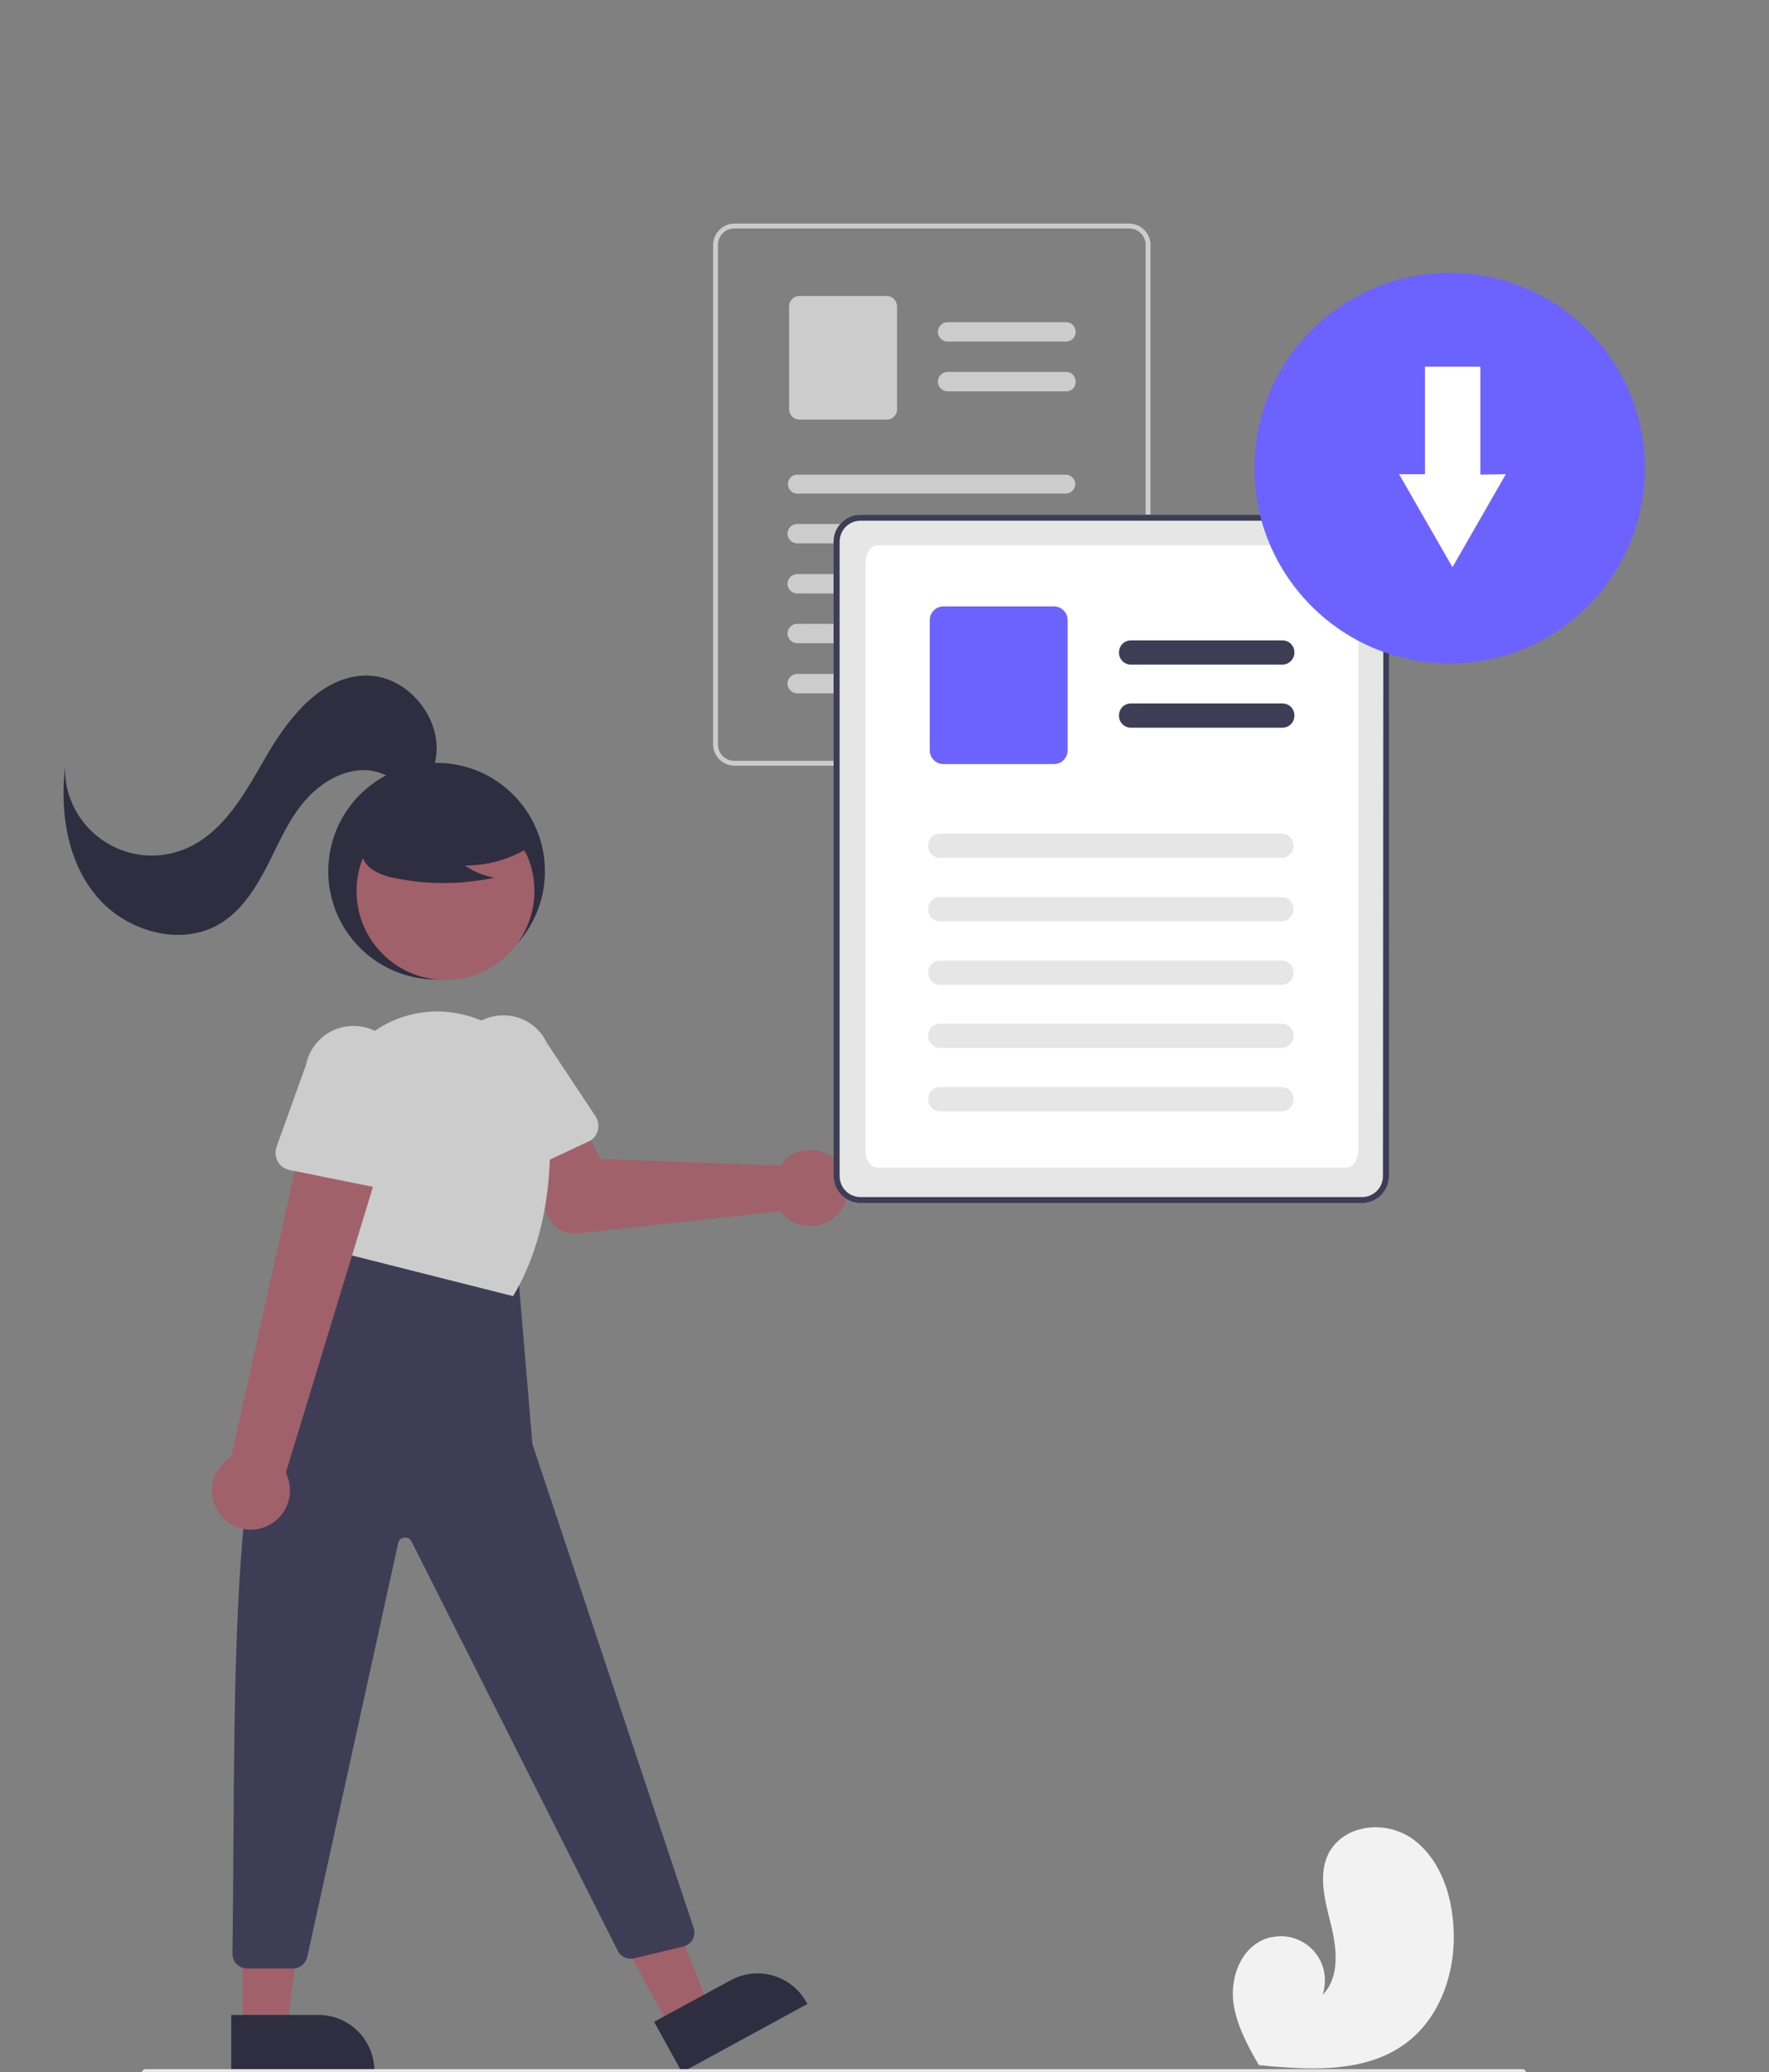 <?xml version="1.0" encoding="utf-8"?>
<!-- Generator: Adobe Illustrator 27.6.1, SVG Export Plug-In . SVG Version: 6.00 Build 0)  -->
<svg version="1.1" id="Layer_1" xmlns="http://www.w3.org/2000/svg" xmlns:xlink="http://www.w3.org/1999/xlink" x="0px" y="0px"
	 viewBox="0 0 437.6 512.6" style="enable-background:new 0 0 437.6 512.6;" xml:space="preserve">
<rect x="0" y="0" width="437.6" height="512.6" fill="#808080" stroke="none"/>
<style type="text/css">
	.st0{fill:#2F2E41;}
	.st1{fill:#A0616A;}
	.st2{fill:#CCCCCC;}
	.st3{fill:#3F3D56;}
	.st4{fill:#E6E6E6;}
	.st5{fill:#FFFFFF;}
	.st6{fill:#6C63FF;}
	.st7{fill:#F2F2F2;}
</style>
<g id="a4cc79cd-ea29-44e8-8b1f-c84c9f36b99b">
	<circle id="b528ca4c-b6e8-4382-8c63-b3f7a5882e55" class="st0" cx="108" cy="215.5" r="26.8"/>
	<circle id="f2334603-0630-41b1-8883-db91ebd0df1d" class="st1" cx="110.2" cy="220.4" r="22"/>
	<path id="a98f854d-ddd1-49f9-826e-9b3b51c42b30-1108" class="st1" d="M193.9,287.2c-0.3,0.4-0.7,0.7-1,1.1l-44.3-1.6l-5.1-9.5
		l-15.3,5.8l7.3,17.7c1.2,2.9,4.2,4.7,7.4,4.4l50.1-5.5c3.2,4.1,9.1,4.9,13.2,1.7c4.1-3.2,4.9-9.1,1.7-13.2s-9.1-4.9-13.2-1.7
		C194.4,286.7,194.1,287,193.9,287.2L193.9,287.2z"/>
	<path id="f257447d-301d-44a2-8e09-7759e64535dc-1109" class="st2" d="M122.3,291.6c-1.1-0.5-2-1.5-2.4-2.7l-6.2-20.7
		c-2.8-6-0.3-13.1,5.7-15.9c6-2.8,13.1-0.3,15.9,5.7c0,0,0,0,0,0l0,0l12,18.1c1.3,2,0.8,4.7-1.2,6c-0.2,0.1-0.4,0.2-0.6,0.3
		l-19.7,9.2C124.7,292.1,123.4,292.1,122.3,291.6L122.3,291.6z"/>
	<path id="becfa795-45e6-4313-bdd8-8732b5eb4129-1110" class="st1" d="M165.9,501.9l9.6-5.2L159.9,457l-14.2,7.7L165.9,501.9z"/>
	<path id="e8c8979c-fc56-471c-a205-c14c5d72c2f7-1111" class="st0" d="M161.8,500.1l19-10.3l0,0c6.7-3.6,15-1.2,18.7,5.5l0,0l0,0
		l0.2,0.4l-31,16.9L161.8,500.1z"/>
	<path id="ab11d9ef-02df-4748-a171-c660a3aec0b0-1112" class="st1" d="M60,502h11l5.2-42.3H60L60,502z"/>
	<path id="af78ce6e-a300-42ae-85b6-279af7ebed37-1113" class="st0" d="M57.2,498.4h21.6c7.6,0,13.8,6.2,13.8,13.8v0.4H57.2
		L57.2,498.4z"/>
	<path id="b8635a3a-781b-4583-ae1f-43c79305ccfd-1114" class="st3" d="M128.1,314.3l3.6,42.9l39.9,119.7c0.6,1.9-0.4,3.9-2.3,4.5
		c-0.1,0-0.2,0.1-0.3,0.1l-12.2,2.9c-1.6,0.4-3.3-0.4-4-1.9l-51-101.2c-0.4-0.9-1.5-1.2-2.4-0.8c-0.5,0.2-0.8,0.7-0.9,1.2L76,484.1
		c-0.4,1.6-1.8,2.8-3.5,2.8H61.1c-2,0-3.6-1.6-3.6-3.6l0,0c0,0,0,0,0-0.1c1-70.9-2.4-151.7,25-164.4l4.5-11.6L128.1,314.3z"/>
	<path id="e573b899-9021-4f9b-8786-b9ea4c0ab316-1115" class="st2" d="M85.7,310.2l-4.6-27.9c-1.6-9.3,1.7-18.7,8.7-25
		c6.8-6.2,16.4-8.6,25.3-6.2c0.3,0.1,0.5,0.1,0.8,0.2c11.1,3.2,19,12.9,19.9,24.4c0.9,12.1,0.1,29.7-8.7,44.6l-0.2,0.3L85.7,310.2z"
		/>
	<path id="bf1af282-84f0-4284-9d03-260240daa088-1116" class="st0" d="M132.1,208.8c-5,3.5-11,5.3-17.1,5.3c2.2,1.5,4.6,2.5,7.3,3
		c-8.1,1.7-16.5,1.8-24.6,0.1c-1.8-0.3-3.5-0.9-5.1-1.8c-1.6-0.9-2.8-2.4-3.2-4.3c-0.5-3.1,1.9-5.9,4.4-7.8c7.7-5.8,17.7-7.7,27-5.4
		c3,0.8,6,2.1,8,4.5c2,2.4,2.5,6.2,0.7,8.7L132.1,208.8z"/>
	<path id="bd051e82-93fb-484c-bc2c-a05379150ad3-1117" class="st0" d="M107.6,188.6c2.5-10.3-6.6-21.7-17.2-21.5
		c-10.7,0.2-18.6,9.9-24.1,19.2c-5.4,9.3-10.8,19.8-20.8,23.8c-11,4.4-23.5-1-27.9-12c-1.1-2.7-1.6-5.6-1.5-8.5
		c-1.3,11.3,0.5,23.4,7.8,32.1c7.3,8.7,20.8,12.6,30.5,6.8c5.5-3.3,9.1-9.2,12-14.9c2.9-5.8,5.5-11.9,10-16.6s11.3-7.9,17.4-5.9
		c2.4,0.8,4.6,2.3,7.2,2.8c2.5,0.5,5.7-0.7,6.1-3.3L107.6,188.6z"/>
	<path id="a038711e-9241-43ca-acb8-65ac7fef7c62-1118" class="st1" d="M54.7,374.9c-3.4-4-3-10.1,1.1-13.5c0.4-0.4,0.9-0.7,1.4-1
		l19-85.4l19.3,7.9l-24.8,81.4c2.4,4.8,0.5,10.6-4.3,13C62.4,379.4,57.6,378.4,54.7,374.9L54.7,374.9z"/>
	<path id="a8e2c108-97db-4287-b949-04189b24fe3b-1119" class="st2" d="M68.7,287.3c-0.6-1.1-0.7-2.4-0.3-3.6l7.3-20.3
		c1.3-6.5,7.6-10.7,14.1-9.4c6.5,1.3,10.7,7.6,9.4,14.1l0,0L98,289.7c-0.1,2.4-2.1,4.2-4.5,4.1c-0.2,0-0.4,0-0.6-0.1l-21.3-4.3
		C70.3,289.1,69.3,288.4,68.7,287.3L68.7,287.3z"/>
</g>
<g id="a8ec7779-81bc-4fb5-bea3-5b8fa1590d68">
	<path id="a61284fa-5c43-4b2c-a220-e074c1426ed7-1120" class="st2" d="M284.2,58.6c-0.8-2-2.8-3.3-4.9-3.3h-97.6
		c-2.9,0-5.3,2.4-5.3,5.3v123.5c0,2.9,2.4,5.3,5.3,5.3h97.6c2.9,0,5.3-2.4,5.3-5.3V60.6C284.6,59.9,284.5,59.2,284.2,58.6z
		 M283.4,184.1c0,2.3-1.8,4.1-4.1,4.1h-97.6c-2.3,0-4.1-1.8-4.1-4.1l0,0V60.6c0-2.3,1.8-4.1,4.1-4.1h97.6c1.7,0,3.2,1,3.8,2.6
		c0.1,0.2,0.1,0.3,0.2,0.5c0.1,0.3,0.1,0.7,0.1,1.1L283.4,184.1z"/>
	<path id="f058fc04-be1a-4760-b4ca-1d7d0096a0b4-1121" class="st2" d="M263.8,84.5h-29.4c-1.3,0-2.4-1.1-2.4-2.4
		c0-1.3,1.1-2.4,2.4-2.4h29.4c1.3,0,2.3,1.1,2.3,2.4C266.1,83.4,265.1,84.4,263.8,84.5L263.8,84.5z"/>
	<path id="b7b03d80-c54f-4ac7-a733-77e3791388e5-1122" class="st2" d="M263.8,96.8h-29.4c-1.3,0-2.4-1.1-2.4-2.4
		c0-1.3,1.1-2.4,2.4-2.4h29.4c1.3,0,2.3,1.1,2.3,2.4C266.1,95.8,265.1,96.8,263.8,96.8L263.8,96.8z"/>
	<path id="bbd645bb-3528-4838-b3c9-db478370a388-1123" class="st2" d="M219.3,103.8h-21.5c-1.5,0-2.6-1.2-2.6-2.6V75.8
		c0-1.5,1.2-2.6,2.6-2.6h21.5c1.5,0,2.6,1.2,2.6,2.6v25.3C222,102.6,220.8,103.8,219.3,103.8z"/>
	<path id="a70c21c1-6213-4b7f-bc14-591f551ac782-1124" class="st2" d="M263.6,122.1h-66.4c-1.3,0-2.3-1.1-2.3-2.4
		c0-1.3,1.1-2.3,2.3-2.3h66.4c1.3,0,2.4,1.1,2.4,2.4C266,121,264.9,122.1,263.6,122.1z"/>
	<path id="af88612c-f069-4016-a622-4620c9d6e9ee-1125" class="st2" d="M263.6,134.4h-66.4c-1.3,0-2.4-1.1-2.4-2.4
		c0-1.3,1.1-2.4,2.4-2.4h66.4c1.3,0,2.4,1.1,2.4,2.4C266,133.4,264.9,134.4,263.6,134.4z"/>
	<path id="b4028583-530b-4323-a807-42e8359c25be-1126" class="st2" d="M263.6,146.8h-66.4c-1.3,0-2.4-1.1-2.4-2.4
		c0-1.3,1.1-2.4,2.4-2.4h66.4c1.3,0,2.4,1.1,2.4,2.4C266,145.7,264.9,146.8,263.6,146.8z"/>
	<path id="eea2a91b-a87e-450d-ac84-b33fc6ad943a-1127" class="st2" d="M263.6,159.1h-66.4c-1.3,0-2.4-1.1-2.4-2.4
		c0-1.3,1.1-2.4,2.4-2.4h66.4c1.3,0,2.4,1.1,2.4,2.4C266,158.1,264.9,159.1,263.6,159.1z"/>
	<path id="f69f5fd9-c3c3-49bc-9ead-71d5a754157a-1128" class="st2" d="M263.6,171.5h-66.4c-1.3,0-2.4-1.1-2.4-2.4s1.1-2.4,2.4-2.4
		h66.4c1.3,0,2.4,1.1,2.4,2.4S264.9,171.5,263.6,171.5z"/>
</g>
<path id="b052e332-5d61-4357-af09-a12de450e4ae-1129" class="st4" d="M343.1,131.5c-1.1-2.5-3.5-4.1-6.2-4.2h-124
	c-3.7,0-6.7,3-6.7,6.7v156.9c0,3.7,3,6.7,6.7,6.7h124c3.7,0,6.7-3,6.7-6.7V134C343.6,133.2,343.5,132.3,343.1,131.5L343.1,131.5z"/>
<path class="st5" d="M333,288.8H217.1c-1.7,0-3-1.8-3-4.2V139.1c0-2.3,1.3-4.2,3-4.2H333c1.7,0,3,1.8,3,4.2v145.5
	C336,287,334.7,288.8,333,288.8z"/>
<path id="a0e2f6aa-04b8-4ab3-a7b0-0f19b8b6a28a-1130" class="st3" d="M343.1,131.5c-1.1-2.5-3.5-4.1-6.2-4.2h-124
	c-3.7,0-6.7,3-6.7,6.7v156.9c0,3.7,3,6.7,6.7,6.7h124c3.7,0,6.7-3,6.7-6.7V134C343.6,133.2,343.5,132.3,343.1,131.5L343.1,131.5z
	 M342.1,290.9c0,2.9-2.3,5.2-5.2,5.2h-124c-2.9,0-5.2-2.3-5.2-5.2V134c0-2.9,2.3-5.2,5.2-5.2h124c2.1,0,4.1,1.3,4.9,3.3
	c0.1,0.2,0.1,0.4,0.2,0.6c0.1,0.4,0.2,0.9,0.2,1.3L342.1,290.9z"/>
<path id="f7f5684e-e384-4873-9fc1-6b481c0c3185-1131" class="st3" d="M317.2,164.4h-37.4c-1.7,0-3-1.3-3-3c0-1.7,1.3-3,3-3h37.4
	c1.7,0,3,1.3,3,3C320.2,163,318.9,164.4,317.2,164.4z"/>
<path id="a0d63c63-f814-470b-a777-b0a1c00c2ac9-1132" class="st3" d="M317.2,180h-37.4c-1.7,0-3-1.3-3-3c0-1.7,1.3-3,3-3h37.4
	c1.7,0,3,1.3,3,3C320.2,178.7,318.9,180,317.2,180z"/>
<path id="ff5e0da0-ae1b-43c5-a91c-4cd72feaad08-1133" class="st6" d="M260.7,189h-27.3c-1.9,0-3.4-1.5-3.4-3.4v-32.2
	c0-1.9,1.5-3.4,3.4-3.4h27.3c1.9,0,3.4,1.5,3.4,3.4v32.2C264.1,187.5,262.6,189,260.7,189z"/>
<path id="ad4ed544-ba1f-4890-b966-6cbda7ed2ca0-1134" class="st4" d="M317,212.2h-84.4c-1.7,0-3-1.3-3-3c0-1.7,1.3-3,3-3H317
	c1.7,0,3,1.3,3,3C320,210.8,318.6,212.2,317,212.2L317,212.2z"/>
<path id="bb4cdd45-0f85-4a7a-88d0-4f1a9d7bd917-1135" class="st4" d="M317,227.9h-84.4c-1.7,0-3-1.3-3-3c0-1.7,1.3-3,3-3H317
	c1.7,0,3,1.3,3,3C320,226.5,318.6,227.9,317,227.9L317,227.9z"/>
<path id="a6089264-0f27-4995-b04f-a5be86198b98-1136" class="st4" d="M317,243.6h-84.4c-1.7,0-3-1.3-3-3c0-1.7,1.3-3,3-3H317
	c1.7,0,3,1.3,3,3C320,242.2,318.7,243.6,317,243.6L317,243.6z"/>
<path id="a4f00200-1086-48db-adf1-de08956240d5-1137" class="st4" d="M317,259.2h-84.4c-1.7,0-3-1.3-3-3c0-1.7,1.3-3,3-3H317
	c1.7,0,3,1.3,3,3C320,257.9,318.6,259.2,317,259.2L317,259.2z"/>
<path id="b49f179d-0424-4766-955e-eb78e4d9d5b3-1138" class="st4" d="M317,274.9h-84.4c-1.7,0-3-1.3-3-3c0-1.7,1.3-3,3-3l0,0H317
	c1.7,0,3,1.3,3,3S318.6,274.9,317,274.9L317,274.9z"/>
<circle id="ba183dc1-a597-4106-bea7-eb7523e98551" class="st6" cx="358.6" cy="115.8" r="48.3"/>
<path id="a4d5b786-8a25-41ee-bd38-08ceac89f4c5-1139" class="st5" d="M366.2,117.4V90.7h-13.7v26.6h-6.4l6.6,11.5l6.6,11.5l6.6-11.5
	l6.6-11.5L366.2,117.4z"/>
<path id="fb232c29-52fe-45d7-b1d2-fa271477c305-1140" class="st4" d="M376.6,513.6H36c-0.5,0-0.9-0.4-0.9-0.9s0.4-0.9,0.9-0.9h340.6
	c0.5,0,0.9,0.4,0.9,0.9S377.1,513.6,376.6,513.6z"/>
<path id="b543f4e5-af9f-4f22-96b3-c92f4b8b4cba-1141" class="st7" d="M347.5,505.6c-8.6,6.2-19.7,6.5-30.5,5.7
	c-1.5-0.1-3-0.2-4.5-0.4h0c-0.1,0-0.1,0-0.2,0l-0.9-0.1l0.1,0.1l0.2,0.4c-0.1-0.1-0.2-0.3-0.2-0.4c0,0-0.1-0.1-0.1-0.1
	c-2.8-4.8-5.5-9.9-6.3-15.4c-0.7-5.7,1.3-12.2,6.4-15.1c0.7-0.4,1.4-0.7,2.1-0.9c0.3-0.1,0.6-0.2,0.9-0.2c5.9-1.3,11.7,2.4,13,8.3
	c0.4,2,0.3,4-0.3,5.9c4.3-4.4,3.5-11.5,2-17.5c-1.5-6-3.3-12.6-0.3-17.9c1.7-2.9,4.6-4.9,7.9-5.6c0.1,0,0.2,0,0.3-0.1
	c3.9-0.8,8-0.1,11.5,2c6.3,4,9.6,11.5,10.6,18.9C361,485.3,357.2,498.6,347.5,505.6z"/>
</svg>
